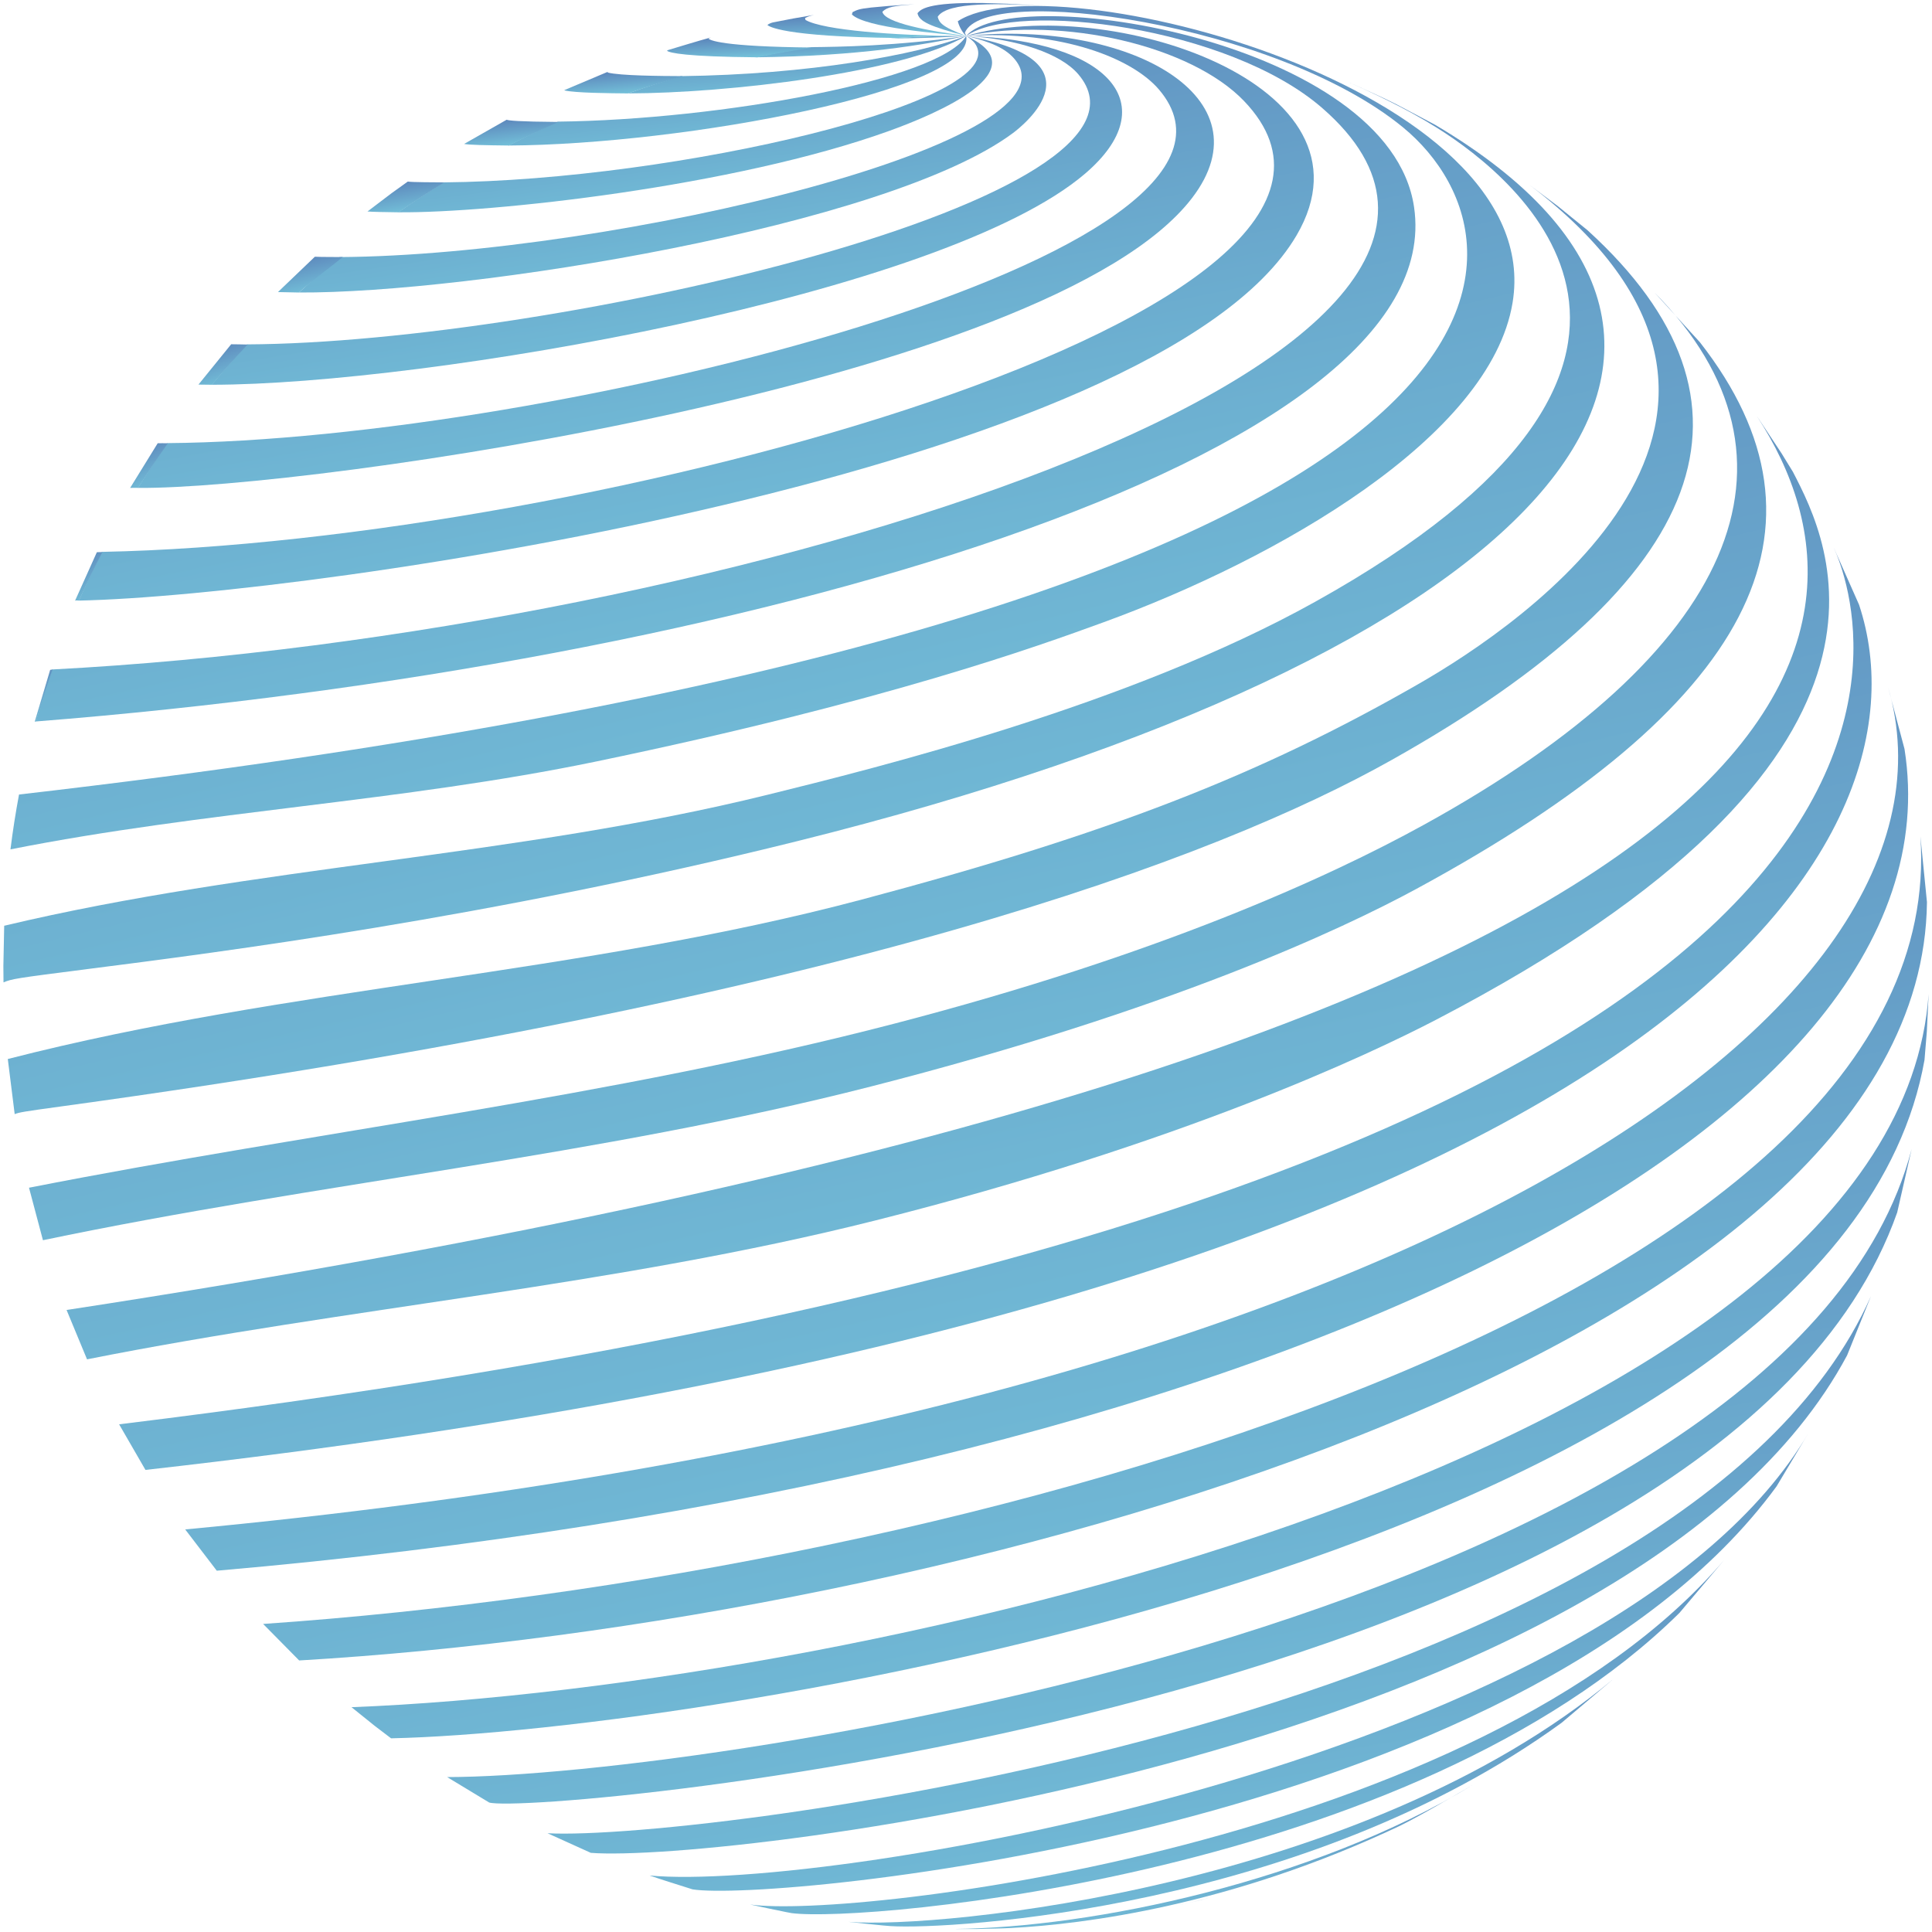 <?xml version="1.0" encoding="UTF-8"?> <svg xmlns="http://www.w3.org/2000/svg" width="690" height="690" viewBox="0 0 690 690" fill="none"> <path d="M317.779 13.732C324.679 13.24 331.636 12.944 338.644 12.852L345.072 12.824C335.422 13.381 330.107 13.688 317.779 13.732" fill="url(#paint0_linear_229_3637)"></path> <path d="M269.803 20.468C276.407 19.073 283.083 17.861 289.825 16.84C298.978 16.74 320.413 16.507 345.072 12.824C330.554 15.917 306.956 20.074 269.803 20.468" fill="url(#paint1_linear_229_3637)"></path> <path d="M224.26 33.364C230.482 31.135 236.789 29.076 243.177 27.193C288.944 26.633 327.331 19.573 345.072 12.824C321.874 26.087 260.003 33.275 224.26 33.364" fill="url(#paint2_linear_229_3637)"></path> <path d="M181.57 51.975C187.362 48.971 193.254 46.123 199.24 43.438C257.061 42.793 335.711 28.54 345.072 12.824C348.603 32.183 244.183 51.652 181.57 51.975" fill="url(#paint3_linear_229_3637)"></path> <path d="M142.269 75.818C147.545 72.113 152.935 68.55 158.433 65.135C241.229 64.42 362.621 36.111 348.204 15.531C347.491 14.514 346.111 13.504 345.072 12.824C371.515 25.001 334.515 40.655 317.38 46.82C262.179 66.682 175.361 76.117 142.269 75.818Z" fill="url(#paint4_linear_229_3637)"></path> <path d="M106.782 104.465C111.484 100.117 116.315 95.898 121.268 91.814C218.595 91.234 391.456 50.094 361.425 20.089C357.163 15.83 349.594 13.948 345.072 12.824C394.78 21.646 365.274 44.916 361.745 47.54C316.725 81.027 167.384 104.821 106.782 104.465" fill="url(#paint5_linear_229_3637)"></path> <path d="M75.635 137.416C79.695 132.492 83.898 127.683 88.238 122.995C197.865 122.485 422.829 70.663 385.077 26.488C378.801 19.145 363.472 13.909 345.072 12.824C396.39 14.489 416.233 37.475 387.536 62.015C336.712 105.476 152.289 137.357 75.635 137.416" fill="url(#paint6_linear_229_3637)"></path> <path d="M49.264 174.255C52.616 168.819 56.124 163.484 59.783 158.257C196.552 157.226 463.869 90.556 413.913 31.976C404.514 20.954 379.583 10.758 345.072 12.824C402.996 7.025 453.458 34.609 425.701 70.762C374.886 136.947 110.343 174.774 49.264 174.255" fill="url(#paint7_linear_229_3637)"></path> <path d="M28.172 214.501C30.75 208.609 33.501 202.806 36.416 197.096C209.92 193.733 516.051 110.933 444.295 36.069C425.412 16.368 379.973 5.723 345.072 12.824C395.503 -2.113 494.865 29.874 463.049 84.073C413.452 168.562 112.673 212.713 28.172 214.501" fill="url(#paint8_linear_229_3637)"></path> <path d="M12.842 257.667C14.574 251.401 16.491 245.21 18.587 239.099C262.014 226.423 574.712 127.42 472.124 38.496C438.691 9.516 363.515 0.177 345.072 12.824C362.103 -6.671 496.237 14.429 505.017 73.922C518.245 163.555 265.161 237.734 12.842 257.667" fill="url(#paint9_linear_229_3637)"></path> <path d="M3.737 303.344C4.559 296.752 5.58 290.22 6.796 283.755C568.28 219.116 551.286 86.751 501.064 45.478C455.9 8.362 352.26 -6.232 344.581 11.674C344.728 12.019 344.925 12.479 345.072 12.824C343.696 11.647 342.5 9.346 342.069 7.587C375.019 -14.11 553.039 30.867 540.199 108.153C532.245 156.029 456.434 199.573 393.931 222.314C370.827 230.721 316.721 250.407 212.928 271.961C143.779 286.321 72.984 289.633 3.737 303.344" fill="url(#paint10_linear_229_3637)"></path> <path d="M498.801 37.303L512.516 44.558C647.65 124.511 549.701 234.51 284.677 300.427C174.57 327.812 77.91 340.142 31.458 346.068C5.225 349.414 4.365 349.589 1.252 350.846L1.203 345.021L1.499 330.624C91.39 309.221 184.402 306.012 274.16 283.837C312.758 274.301 403.148 251.97 469.611 214.974C623.649 129.231 542.014 63.75 513.325 45.724C501.688 38.411 489.579 32.923 480.738 28.916C486.164 31.417 493.485 34.577 498.801 37.303" fill="url(#paint11_linear_229_3637)"></path> <path d="M350.981 1.072C353.608 1.144 357.112 1.225 359.737 1.331C364.058 1.56 369.817 1.922 374.132 2.242C357.595 1.135 338.189 0.562 334.888 6.006C335.422 7.842 335.882 9.428 345.072 12.824C332.113 9.473 328.21 7.652 327.674 4.708C328.866 3.344 331.083 0.804 350.981 1.072" fill="url(#paint12_linear_229_3637)"></path> <path d="M556.292 73.567L567.006 82.261C634.53 143.744 611.013 207.369 497.108 271.37C434.208 306.712 300.778 356.865 22.323 395.086C8.036 397.047 6.974 397.247 5.245 397.904L2.786 378.218C103.194 352.424 207.574 347.916 307.821 321.256C395.711 297.882 449.631 276.994 506.767 244.187C543.348 223.182 654.313 148.264 546.346 66.11L556.292 73.567" fill="url(#paint13_linear_229_3637)"></path> <path d="M311.066 2.696L317.165 2.146C319.993 1.948 323.764 1.672 326.595 1.512C318.792 2.16 317.093 2.437 315.142 4.165C315.778 8.146 331.769 11.071 345.072 12.824C336.117 12.104 308.868 9.915 304.245 5.152C304.325 4.903 304.431 4.57 304.51 4.321C306.017 3.564 306.847 3.148 311.066 2.696" fill="url(#paint14_linear_229_3637)"></path> <path d="M607.143 122.275C658.946 188.615 625.806 252.465 505.828 317.473C478.751 332.144 417.437 360.821 311.025 388.041C213.686 412.939 113.485 422.385 15.339 442.936L10.359 424.187C113.284 403.961 217.775 392.029 319.516 365.558C413.678 341.06 474.256 313.441 508.493 294.586C619.699 233.342 649.733 164.049 590.893 104.473L607.143 122.275" fill="url(#paint15_linear_229_3637)"></path> <path d="M320.248 13.564C279.233 13.098 274.484 9.348 274.077 8.922C274.537 8.506 275.345 8.197 275.943 8.031L283.231 6.617L290.73 5.331C289.735 5.558 288.387 5.916 287.517 6.45C287.57 6.657 287.64 6.933 287.692 7.141C294.156 10.826 319.934 12.672 341.149 12.827C334.13 12.871 327.161 13.119 320.248 13.564Z" fill="url(#paint16_linear_229_3637)"></path> <path d="M636.277 161.923L640.328 168.52C653.362 193.738 693.024 270.479 512.861 364.208C489.045 376.598 421.852 408.386 312.553 435.898C219.921 459.214 124.547 466.889 31.083 485.477L23.777 467.852C665.849 369.54 677.596 225.636 627.451 148.606L636.277 161.923" fill="url(#paint17_linear_229_3637)"></path> <path d="M270.532 20.468C244.856 20.253 239.246 18.909 238.187 18.127C238.316 18.05 238.487 17.947 238.616 17.87C243.178 16.507 249.247 14.639 253.839 13.381C253.598 13.501 253.276 13.661 253.035 13.781C253.448 14.264 257.199 16.689 290.603 16.973C283.846 17.95 277.153 19.116 270.532 20.468Z" fill="url(#paint18_linear_229_3637)"></path> <path d="M663.946 215.965C692.493 301.965 595.723 463.824 51.951 524.969L42.541 508.682C737.621 423.758 665.349 218.504 654.82 195.379L663.946 215.965" fill="url(#paint19_linear_229_3637)"></path> <path d="M224.292 33.364C217.682 33.308 205.379 33.206 201.583 32.284C201.599 32.245 201.62 32.194 201.636 32.154L217.085 25.64C217.057 25.719 217.02 25.823 216.992 25.902C221.47 27.059 236.001 27.152 243.892 27.184C237.486 29.025 230.534 31.176 224.292 33.364Z" fill="url(#paint20_linear_229_3637)"></path> <path d="M680.18 267.484C701.9 405.335 448.404 528.763 77.423 560.969L66.143 546.223C506.319 504.733 707.996 360.2 674.277 245.274L680.18 267.484" fill="url(#paint21_linear_229_3637)"></path> <path d="M181.734 51.975C172.921 51.882 167.48 51.758 165.753 51.402C165.764 51.397 165.778 51.391 165.789 51.386L180.956 42.76C181.54 43.062 185.227 43.444 199.472 43.552C193.464 46.199 187.549 49.009 181.734 51.975Z" fill="url(#paint22_linear_229_3637)"></path> <path d="M688.198 322.183C686.417 483.873 340.245 579.382 106.849 593.021L93.97 579.978C346.632 562.669 697.306 463.968 685.86 298.728L688.198 322.183" fill="url(#paint23_linear_229_3637)"></path> <path d="M142.362 75.825C137.981 75.764 133.015 75.694 131.25 75.525L139.8 69.036L145.626 64.85C147.556 65.117 155.429 65.103 158.689 65.133C153.164 68.513 147.665 72.153 142.362 75.825Z" fill="url(#paint24_linear_229_3637)"></path> <path d="M688.151 368.454L687.322 378.551C656.088 554.621 251.384 618.456 139.67 620.829L133.849 616.396L125.535 609.713C310.186 602.477 677.186 517.852 688.797 355.017L688.151 368.454Z" fill="url(#paint25_linear_229_3637)"></path> <path d="M106.766 104.469C101.782 104.382 101.782 104.382 99.248 104.311C99.252 104.312 99.259 104.312 99.263 104.313L112.445 91.695C114.597 91.808 120.588 91.779 122.429 91.805C117.451 95.86 111.495 100.149 106.766 104.469Z" fill="url(#paint26_linear_229_3637)"></path> <path d="M677.571 433.014C614.929 610.677 190.802 648.498 174.706 643.757L159.696 634.672C254.182 634.566 639.262 575.743 682.732 410.365L677.571 433.014Z" fill="url(#paint27_linear_229_3637)"></path> <path d="M75.729 137.416C71.672 137.345 71.048 137.334 70.875 137.354L82.559 122.951C84.519 122.953 86.479 123.014 88.439 123.048C84.064 127.718 79.825 132.509 75.729 137.416Z" fill="url(#paint28_linear_229_3637)"></path> <path d="M659.678 484.054C583.184 627.052 257.482 665.41 211.003 661.731L195.55 654.73C249.471 657.631 601.014 613.944 668.182 462.95L659.678 484.054" fill="url(#paint29_linear_229_3637)"></path> <path d="M49.353 174.239C48.489 174.234 47.336 174.197 46.475 174.26L56.328 158.293C57.42 158.268 58.877 158.293 59.969 158.308C56.278 163.513 52.737 168.825 49.353 174.239Z" fill="url(#paint30_linear_229_3637)"></path> <path d="M634.488 530.838C544.23 654.29 275.351 679.374 247.328 674.767C242.722 673.3 236.562 671.401 231.993 669.826C294.997 675.783 577.524 628.376 645.968 511.635L634.488 530.838Z" fill="url(#paint31_linear_229_3637)"></path> <path d="M28.237 214.498C27.801 214.517 27.1 214.287 26.785 214.589L34.595 197.215C35.192 197.173 35.99 197.15 36.588 197.15C33.637 202.84 30.852 208.625 28.237 214.498Z" fill="url(#paint32_linear_229_3637)"></path> <path d="M599.785 576.057C504.961 669.634 308.936 686.716 282.73 683.257L280.876 682.91C276.986 682.107 271.793 681.064 267.919 680.187C304.458 685.362 528.411 659.255 615.717 557.204L599.785 576.057" fill="url(#paint33_linear_229_3637)"></path> <path d="M12.914 257.635L12.396 257.758L17.918 239.234L18.773 239.116C16.639 245.211 14.684 251.386 12.914 257.635Z" fill="url(#paint34_linear_229_3637)"></path> <path d="M557.744 615.259C465.907 682.041 339.243 689.242 318.11 687.894L315.413 687.672C311.683 687.306 306.711 686.804 302.989 686.371C335.634 689.039 486.925 674.137 576.183 599.655L557.744 615.259" fill="url(#paint35_linear_229_3637)"></path> <path d="M499.916 652.104C439.557 680.677 386.969 687.222 360.995 688.58L358.134 688.699C348.419 688.961 348.419 688.961 343.515 688.94L340.784 688.917C390.006 688.428 468.991 672.105 526.093 637.418C518.293 641.917 507.981 648.1 499.916 652.104Z" fill="url(#paint36_linear_229_3637)"></path> <path d="M428.445 678.694L420.374 680.608C423.899 679.755 428.611 678.668 432.121 677.753L428.445 678.694" fill="url(#paint37_linear_229_3637)"></path> <defs> <linearGradient id="paint0_linear_229_3637" x1="345.072" y1="13.732" x2="345.054" y2="12.45" gradientUnits="userSpaceOnUse"> <stop stop-color="#78CCDF"></stop> <stop offset="1" stop-color="#597EB7"></stop> </linearGradient> <linearGradient id="paint1_linear_229_3637" x1="345.072" y1="20.468" x2="344.604" y2="9.697" gradientUnits="userSpaceOnUse"> <stop stop-color="#78CCDF"></stop> <stop offset="1" stop-color="#597EB7"></stop> </linearGradient> <linearGradient id="paint2_linear_229_3637" x1="345.072" y1="33.364" x2="342.974" y2="4.52" gradientUnits="userSpaceOnUse"> <stop stop-color="#78CCDF"></stop> <stop offset="1" stop-color="#597EB7"></stop> </linearGradient> <linearGradient id="paint3_linear_229_3637" x1="345.159" y1="51.975" x2="339.559" y2="-2.723" gradientUnits="userSpaceOnUse"> <stop stop-color="#78CCDF"></stop> <stop offset="1" stop-color="#597EB7"></stop> </linearGradient> <linearGradient id="paint4_linear_229_3637" x1="354.311" y1="75.825" x2="343.186" y2="-11.702" gradientUnits="userSpaceOnUse"> <stop stop-color="#78CCDF"></stop> <stop offset="1" stop-color="#597EB7"></stop> </linearGradient> <linearGradient id="paint5_linear_229_3637" x1="373.643" y1="104.469" x2="355.038" y2="-22.176" gradientUnits="userSpaceOnUse"> <stop stop-color="#78CCDF"></stop> <stop offset="1" stop-color="#597EB7"></stop> </linearGradient> <linearGradient id="paint6_linear_229_3637" x1="400.739" y1="137.416" x2="372.659" y2="-33.871" gradientUnits="userSpaceOnUse"> <stop stop-color="#78CCDF"></stop> <stop offset="1" stop-color="#597EB7"></stop> </linearGradient> <linearGradient id="paint7_linear_229_3637" x1="433.541" y1="174.26" x2="393.497" y2="-47.505" gradientUnits="userSpaceOnUse"> <stop stop-color="#78CCDF"></stop> <stop offset="1" stop-color="#597EB7"></stop> </linearGradient> <linearGradient id="paint8_linear_229_3637" x1="469.206" y1="214.501" x2="413.668" y2="-64.337" gradientUnits="userSpaceOnUse"> <stop stop-color="#78CCDF"></stop> <stop offset="1" stop-color="#597EB7"></stop> </linearGradient> <linearGradient id="paint9_linear_229_3637" x1="505.514" y1="257.667" x2="431.287" y2="-81.708" gradientUnits="userSpaceOnUse"> <stop stop-color="#78CCDF"></stop> <stop offset="1" stop-color="#597EB7"></stop> </linearGradient> <linearGradient id="paint10_linear_229_3637" x1="540.86" y1="303.344" x2="444.402" y2="-98.747" gradientUnits="userSpaceOnUse"> <stop stop-color="#78CCDF"></stop> <stop offset="1" stop-color="#597EB7"></stop> </linearGradient> <linearGradient id="paint11_linear_229_3637" x1="572.992" y1="350.846" x2="469.532" y2="-78.716" gradientUnits="userSpaceOnUse"> <stop stop-color="#78CCDF"></stop> <stop offset="1" stop-color="#597EB7"></stop> </linearGradient> <linearGradient id="paint12_linear_229_3637" x1="374.132" y1="12.824" x2="372.351" y2="-3.602" gradientUnits="userSpaceOnUse"> <stop stop-color="#78CCDF"></stop> <stop offset="1" stop-color="#597EB7"></stop> </linearGradient> <linearGradient id="paint13_linear_229_3637" x1="604.6" y1="397.904" x2="499.95" y2="-45.821" gradientUnits="userSpaceOnUse"> <stop stop-color="#78CCDF"></stop> <stop offset="1" stop-color="#597EB7"></stop> </linearGradient> <linearGradient id="paint14_linear_229_3637" x1="345.072" y1="12.824" x2="343.206" y2="-2.924" gradientUnits="userSpaceOnUse"> <stop stop-color="#78CCDF"></stop> <stop offset="1" stop-color="#597EB7"></stop> </linearGradient> <linearGradient id="paint15_linear_229_3637" x1="630.784" y1="442.936" x2="525.035" y2="-10.206" gradientUnits="userSpaceOnUse"> <stop stop-color="#78CCDF"></stop> <stop offset="1" stop-color="#597EB7"></stop> </linearGradient> <linearGradient id="paint16_linear_229_3637" x1="341.149" y1="13.564" x2="340.541" y2="1.973" gradientUnits="userSpaceOnUse"> <stop stop-color="#78CCDF"></stop> <stop offset="1" stop-color="#597EB7"></stop> </linearGradient> <linearGradient id="paint17_linear_229_3637" x1="653.26" y1="485.477" x2="549.81" y2="33.587" gradientUnits="userSpaceOnUse"> <stop stop-color="#78CCDF"></stop> <stop offset="1" stop-color="#597EB7"></stop> </linearGradient> <linearGradient id="paint18_linear_229_3637" x1="290.603" y1="20.468" x2="290.026" y2="10.496" gradientUnits="userSpaceOnUse"> <stop stop-color="#78CCDF"></stop> <stop offset="1" stop-color="#597EB7"></stop> </linearGradient> <linearGradient id="paint19_linear_229_3637" x1="668.429" y1="524.969" x2="568.677" y2="82.146" gradientUnits="userSpaceOnUse"> <stop stop-color="#78CCDF"></stop> <stop offset="1" stop-color="#597EB7"></stop> </linearGradient> <linearGradient id="paint20_linear_229_3637" x1="243.892" y1="33.364" x2="243.046" y2="22.527" gradientUnits="userSpaceOnUse"> <stop stop-color="#78CCDF"></stop> <stop offset="1" stop-color="#597EB7"></stop> </linearGradient> <linearGradient id="paint21_linear_229_3637" x1="681.476" y1="560.969" x2="588.157" y2="135.771" gradientUnits="userSpaceOnUse"> <stop stop-color="#78CCDF"></stop> <stop offset="1" stop-color="#597EB7"></stop> </linearGradient> <linearGradient id="paint22_linear_229_3637" x1="199.472" y1="51.975" x2="197.971" y2="39.14" gradientUnits="userSpaceOnUse"> <stop stop-color="#78CCDF"></stop> <stop offset="1" stop-color="#597EB7"></stop> </linearGradient> <linearGradient id="paint23_linear_229_3637" x1="688.198" y1="593.021" x2="603.96" y2="195.403" gradientUnits="userSpaceOnUse"> <stop stop-color="#78CCDF"></stop> <stop offset="1" stop-color="#597EB7"></stop> </linearGradient> <linearGradient id="paint24_linear_229_3637" x1="158.689" y1="75.825" x2="156.113" y2="60.772" gradientUnits="userSpaceOnUse"> <stop stop-color="#78CCDF"></stop> <stop offset="1" stop-color="#597EB7"></stop> </linearGradient> <linearGradient id="paint25_linear_229_3637" x1="688.797" y1="620.829" x2="616.008" y2="260.266" gradientUnits="userSpaceOnUse"> <stop stop-color="#78CCDF"></stop> <stop offset="1" stop-color="#597EB7"></stop> </linearGradient> <linearGradient id="paint26_linear_229_3637" x1="122.429" y1="104.469" x2="118.402" y2="87.384" gradientUnits="userSpaceOnUse"> <stop stop-color="#78CCDF"></stop> <stop offset="1" stop-color="#597EB7"></stop> </linearGradient> <linearGradient id="paint27_linear_229_3637" x1="682.732" y1="644.138" x2="621.857" y2="325.752" gradientUnits="userSpaceOnUse"> <stop stop-color="#78CCDF"></stop> <stop offset="1" stop-color="#597EB7"></stop> </linearGradient> <linearGradient id="paint28_linear_229_3637" x1="88.439" y1="137.416" x2="82.039" y2="119.25" gradientUnits="userSpaceOnUse"> <stop stop-color="#78CCDF"></stop> <stop offset="1" stop-color="#597EB7"></stop> </linearGradient> <linearGradient id="paint29_linear_229_3637" x1="668.182" y1="661.967" x2="619.164" y2="389.837" gradientUnits="userSpaceOnUse"> <stop stop-color="#78CCDF"></stop> <stop offset="1" stop-color="#597EB7"></stop> </linearGradient> <linearGradient id="paint30_linear_229_3637" x1="59.969" y1="174.26" x2="50.876" y2="156.309" gradientUnits="userSpaceOnUse"> <stop stop-color="#78CCDF"></stop> <stop offset="1" stop-color="#597EB7"></stop> </linearGradient> <linearGradient id="paint31_linear_229_3637" x1="645.968" y1="675.275" x2="607.99" y2="450.68" gradientUnits="userSpaceOnUse"> <stop stop-color="#78CCDF"></stop> <stop offset="1" stop-color="#597EB7"></stop> </linearGradient> <linearGradient id="paint32_linear_229_3637" x1="36.588" y1="214.589" x2="24.723" y2="198.999" gradientUnits="userSpaceOnUse"> <stop stop-color="#78CCDF"></stop> <stop offset="1" stop-color="#597EB7"></stop> </linearGradient> <linearGradient id="paint33_linear_229_3637" x1="615.717" y1="683.665" x2="588.605" y2="509.353" gradientUnits="userSpaceOnUse"> <stop stop-color="#78CCDF"></stop> <stop offset="1" stop-color="#597EB7"></stop> </linearGradient> <linearGradient id="paint34_linear_229_3637" x1="18.773" y1="257.758" x2="5.936" y2="247.493" gradientUnits="userSpaceOnUse"> <stop stop-color="#78CCDF"></stop> <stop offset="1" stop-color="#597EB7"></stop> </linearGradient> <linearGradient id="paint35_linear_229_3637" x1="576.183" y1="688.034" x2="559.241" y2="565.611" gradientUnits="userSpaceOnUse"> <stop stop-color="#78CCDF"></stop> <stop offset="1" stop-color="#597EB7"></stop> </linearGradient> <linearGradient id="paint36_linear_229_3637" x1="526.093" y1="688.948" x2="517.56" y2="617.216" gradientUnits="userSpaceOnUse"> <stop stop-color="#78CCDF"></stop> <stop offset="1" stop-color="#597EB7"></stop> </linearGradient> <linearGradient id="paint37_linear_229_3637" x1="432.121" y1="680.608" x2="431.706" y2="676.621" gradientUnits="userSpaceOnUse"> <stop stop-color="#78CCDF"></stop> <stop offset="1" stop-color="#597EB7"></stop> </linearGradient> </defs> </svg> 